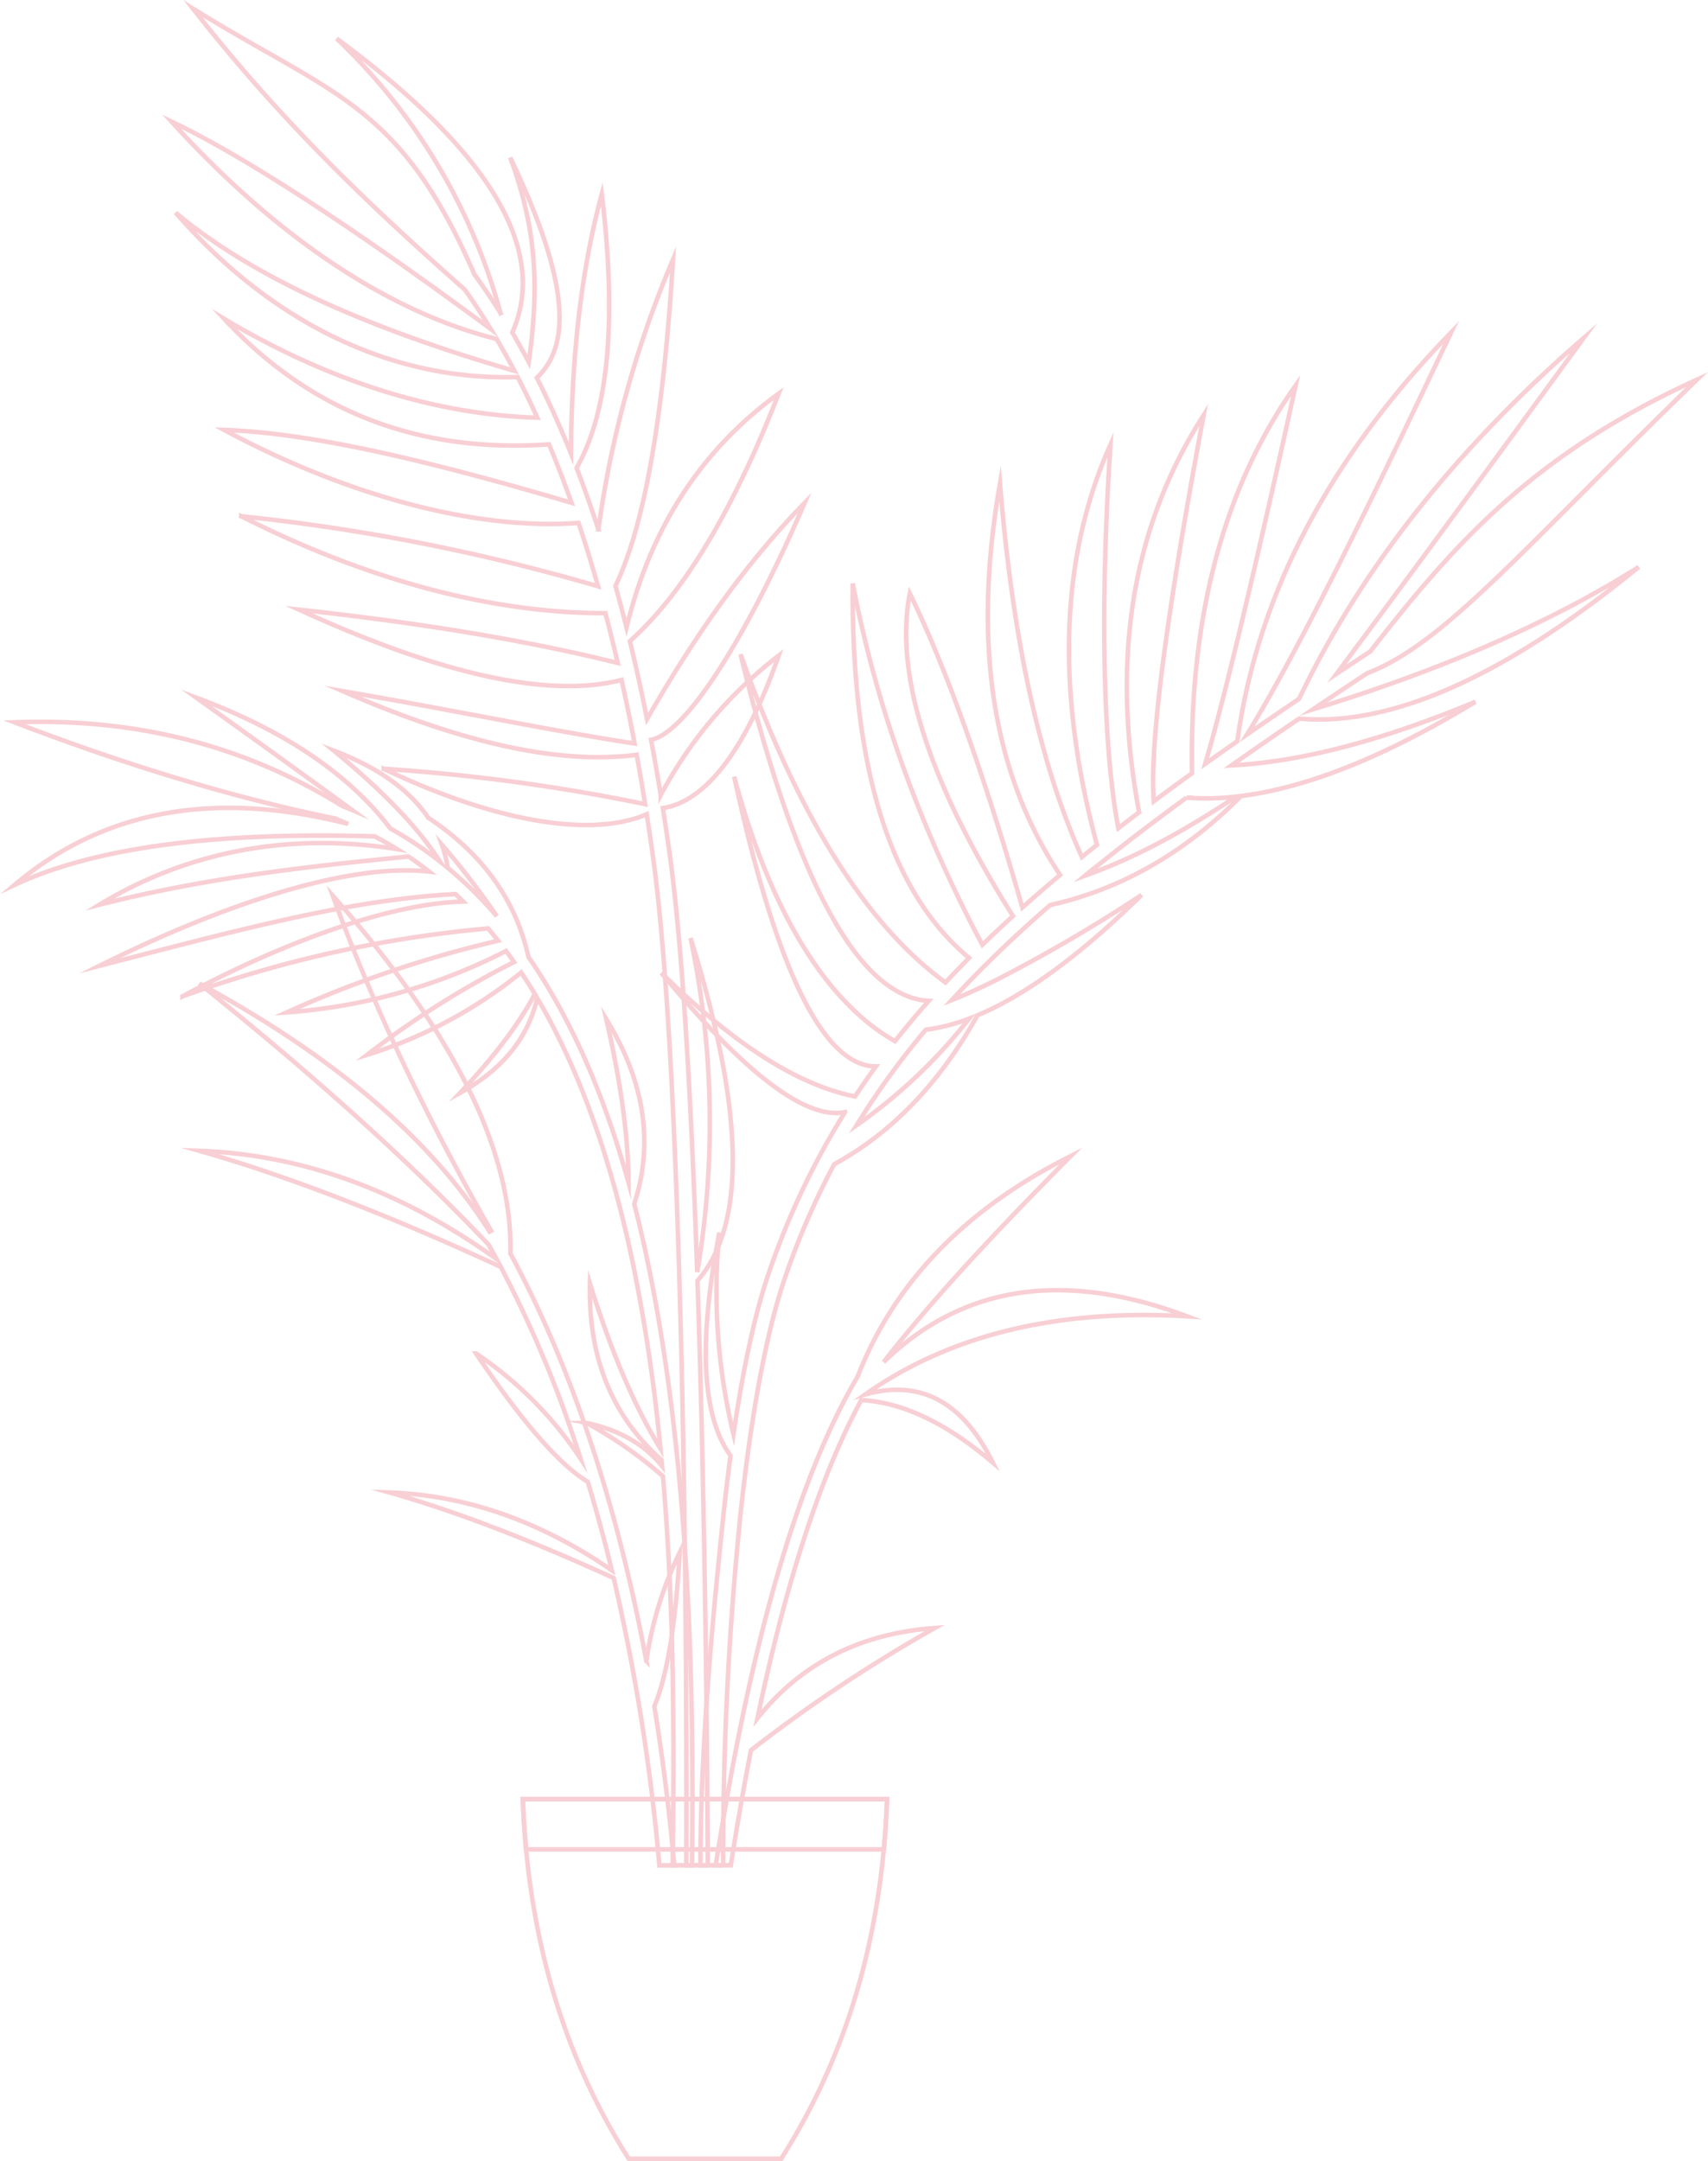 <svg xmlns="http://www.w3.org/2000/svg" width="377.485" height="477.451" viewBox="0 0 377.485 477.451">
  <g id="Group_1925" data-name="Group 1925" transform="translate(3.207 1.914)">
    <g id="Group_1730" data-name="Group 1730" transform="translate(154.979 253.494)">
      <path id="Path_5400" data-name="Path 5400" d="M596.4,600.817c11.512-3.216,21.2.924,28.193,15.077q-15.321-13.078-29.078-13.833-8.379,15.5-15.279,39.2-4.109,14.111-7.671,31.114,14.391-18.132,39.174-19.946a332.342,332.342,0,0,0-40.6,27q-2.361,12.023-4.46,25.409H563.35q5.849-37.413,13.715-64.431,7.826-26.924,17.654-43.56,12.156-31.2,47.121-48.709c-16.641,16.7-30.878,31.994-41.382,45.528q26.172-25.441,67.047-10.111Q624.471,581.052,596.4,600.817Z" transform="translate(-563.35 -548.144)" fill="none" stroke="#f8cfd4" stroke-miterlimit="10" stroke-width="1"/>
    </g>
    <g id="Group_1732" data-name="Group 1732" transform="translate(0 152.225)">
      <g id="Group_1731" data-name="Group 1731">
        <path id="Path_5401" data-name="Path 5401" d="M388.018,466.291q-1.3-6.189-2.852-12.22,6.543-20.116-6.177-40.826,4.832,20.942,4.923,36.14c-5.164-18.564-12.3-35.692-22.124-49.87q-4.182-18.906-22.169-30.784-6.263-9.28-20.875-14.817,16.368,13.388,23.506,24.529a81.961,81.961,0,0,0-10.981-7.317q-13.764-18.08-42.9-28.911,19.12,13.654,34.394,24.8c-.7-.3-1.4-.575-2.11-.841q-32.139-20.034-72.456-18.515c21.628,8.291,46.044,16.179,70.509,21.175a.018.018,0,0,0,.015,0q1.63.6,3.211,1.274c-29.668-7.568-54.261-2.985-73.735,13.489q26.253-12.326,79.592-10.735h0q2.53,1.32,4.927,2.808c-23.492-3.733-46.108.369-65.754,12.294,25.1-6.4,49.6-8.763,68.291-10.656,1.579,1.057,3.108,2.169,4.6,3.339-18.49-2.041-46.8,7.824-72.894,20.821,31.733-8.2,55.52-14.625,78.692-15.859q.87.811,1.716,1.657c-16.8.4-40.9,9.545-62.051,20.949A267.444,267.444,0,0,1,352.862,393.2q1.136,1.328,2.218,2.71a252.374,252.374,0,0,0-46.7,15.835,125.991,125.991,0,0,0,48.444-13.563q.907,1.2,1.775,2.449a200.883,200.883,0,0,0-32.481,20.5,102.289,102.289,0,0,0,34.06-18.2q1.549,2.316,3.01,4.75-5.06,9.685-16.484,21.834,13.964-7.693,17.025-20.924c9.885,16.745,16.572,36.912,21.077,58.328a381.576,381.576,0,0,1,6.147,41.2q-8.527-13.846-15.574-36.45-.6,24.416,15.815,38.972c.039.448.084.89.123,1.338q-5.805-7.162-16.631-9.511a95.986,95.986,0,0,1,16.828,11.763c2.675,31.241,2.444,61.908,2.149,85.95l4.273.025C398.38,563.8,397.691,512.261,388.018,466.291Zm-44.072-86.477a27.494,27.494,0,0,0-1.3-5.119A172.368,172.368,0,0,1,354.8,390.5,90.5,90.5,0,0,0,343.946,379.814Z" transform="translate(-248.2 -342.214)" fill="none" stroke="#f8cfd4" stroke-miterlimit="10" stroke-width="1"/>
      </g>
    </g>
    <g id="Group_1734" data-name="Group 1734" transform="translate(34.723 0)">
      <g id="Group_1733" data-name="Group 1733">
        <path id="Path_5402" data-name="Path 5402" d="M427.381,209.291q.782,4.964,1.495,10.091c2.892,20.792,4.819,55.338,6.093,92.456a197.549,197.549,0,0,0-1.47-73.848q17.851,57.086,1.534,75.717c1.574,46.639,2.124,97.03,2.262,129.152h-4.741c.231-58.1-.836-175.992-7.377-223q-.649-4.669-1.362-9.211c-12.658,5.424-34.222,1.362-58.126-10.042a422.412,422.412,0,0,1,57.777,7.814q-.893-5.554-1.869-10.907c-16.518,2.144-37.748-2.2-64.977-14.074,25.36,4.4,47.116,8.94,64.514,11.576q-1.357-7.2-2.877-14.035-24,6.115-71.271-15.53,40.947,4.455,70.416,11.773-1.3-5.628-2.724-11c-24.711.039-52.171-7.1-80.492-21.416a444.358,444.358,0,0,1,78.869,15.476q-2.051-7.244-4.323-14c-23.182,1.736-52.014-6.432-78.313-20.541,19.661.659,46.383,7.116,76.779,16.1q-2.375-6.713-4.982-12.914-43.256,2.995-71.8-27.74c20.752,12.447,44.736,21.131,69.22,21.844q-2.11-4.647-4.357-8.984c-26.177.875-53.174-10.588-75.584-36.307,18.2,15.235,44.942,26.25,74.876,34.95q-1.911-3.629-3.919-7.042c-23.413-5.842-48.252-22-71.847-48.021q23.811,11.33,70.514,45.8-2.759-4.522-5.69-8.65c-18.554-16.479-39.12-35.294-60.1-62.119,31,19.272,45.709,20.777,62.213,58.741q2.965,4.072,5.754,8.522a130.813,130.813,0,0,0-36.218-60.654q50.9,37.509,38.825,64.957,1.866,3.172,3.639,6.531c2.218-16,1.972-28.758-4.106-45.218,12.924,26.983,13.656,41.333,5.891,48.675q4,7.915,7.549,16.769.155-32.877,6.806-57.354,5.046,41.847-5.567,60.506,1.977,5.127,3.811,10.558.5,1.5,1,3.015a233.515,233.515,0,0,1,16.5-59.646q-3.15,52.277-12.727,72.132,1.261,4.507,2.449,9.2,8.025-33.128,33.632-51.684-15.151,38.874-32.889,54.694,2.021,8.328,3.791,17.217,16.634-29.152,34.817-47.74c-12.387,28.758-25.877,50.671-33.927,52.329q1.129,5.975,2.139,12.2a95.211,95.211,0,0,1,26.068-30.809C445.8,196.067,437.01,207.81,427.381,209.291Z" transform="translate(-318.81 -32.664)" fill="none" stroke="#f8cfd4" stroke-miterlimit="10" stroke-width="1"/>
      </g>
    </g>
    <g id="Group_1737" data-name="Group 1737" transform="translate(142.96 71.522)">
      <g id="Group_1736" data-name="Group 1736">
        <g id="Group_1735" data-name="Group 1735">
          <path id="Path_5403" data-name="Path 5403" d="M754.927,229.931q-28.989,18.308-72,31.458,5.835-3.932,11.984-7.986c17.074-6.472,34.359-27.563,72.884-64.859-36.823,16.789-54.02,36.8-72.211,60.054q-3.769,2.486-7.421,4.908,21.016-28.148,54.61-74.182-42.378,36.727-62.931,79.754-5.894,3.983-11.478,7.844c12.112-19.769,27.548-51.881,45.1-88.817q-40.556,41.773-47.258,90.317-3.622,2.53-7.111,5.016,6.233-21.06,20-83.6-23.811,33.622-22.9,85.67-4.323,3.12-8.448,6.186-1.468-18.618,11.02-85.316-23.767,37.022-14.266,87.75-2.324,1.756-4.588,3.506c-2.759-14.015-4.465-42.542-1.751-84.721q-16.693,37.4-2.98,88.424c-1.126.89-2.238,1.785-3.334,2.675q-13.912-30.8-18.1-82.537-9.228,52.742,13.283,86.506-4.3,3.6-8.331,7.194-12.828-44.613-24.878-69.388-5.193,26.762,22.793,71.271-3.482,3.172-6.762,6.363-20.986-39.538-28.64-79.838-.524,61,25.714,82.734-2.685,2.692-5.222,5.414-26.4-19.179-45.287-72.535,18.22,75.188,41.584,76.612-3.909,4.4-7.455,8.9c-15.176-8.606-27.563-28.611-35.54-58.446q13.89,63.969,31.316,64.018-2.383,3.282-4.6,6.639-18.935-3.732-42.818-27.308,27.765,33.482,40.61,30.75a170.321,170.321,0,0,0-16.784,35.333c-3.221,9.348-5.827,21.78-7.883,35.864a134.436,134.436,0,0,1-3.118-44.573q-7.03,36.277,2.464,49.28c-.57,4.273-1.092,8.679-1.569,13.179-2.646,25.006-5.11,52.948-5.06,77.335h5.006a749.017,749.017,0,0,1,3.767-76.985c2.228-21.077,5.5-40.059,9.943-52.968a169.3,169.3,0,0,1,10.838-24.942q19.113-10.423,31.655-32.9,16.051-6.727,36.272-26.59a335.519,335.519,0,0,1-32.338,18.9q-5.2,2.574-9.619,4.332,4.352-4.75,9.127-9.407,5.968-5.827,12.634-11.591,23.464-5.23,42.183-24.087,22.137-2.8,51.793-20.826-30.922,12.879-53.917,14.059,7.207-5.082,14.969-10.327Q710.614,266.112,754.927,229.931ZM606.935,329.715a116.177,116.177,0,0,1-24.868,23.555,175.217,175.217,0,0,1,15.289-21.1A41.736,41.736,0,0,0,606.935,329.715Zm58.958-49.039c-11.379,7.573-22,13.391-33.322,17.453.265-.216.526-.433.792-.649a.015.015,0,0,0,.01,0l.079-.064c6.683-5.444,13.848-10.922,21.52-16.518A58.459,58.459,0,0,0,665.893,280.676Z" transform="translate(-538.91 -178.104)" fill="none" stroke="#f8cfd4" stroke-miterlimit="10" stroke-width="1"/>
          <path id="Path_5404" data-name="Path 5404" d="M731.083,420.729c-.029.02-.059.034-.084.049l.079-.064S731.083,420.724,731.083,420.729Z" transform="translate(-636.537 -301.407)" fill="none" stroke="#f8cfd4" stroke-miterlimit="10" stroke-width="1"/>
        </g>
      </g>
    </g>
    <g id="Group_1739" data-name="Group 1739" transform="translate(40.841 195.953)">
      <g id="Group_1738" data-name="Group 1738" transform="translate(0 0)">
        <path id="Path_5405" data-name="Path 5405" d="M431.816,610.254q2.766,16.951,4.411,35.137h-3.3a454.124,454.124,0,0,0-10.1-63.487q-28.1-12.813-49.535-18.888,25.456.915,49.127,17.187-1.4-5.783-2.946-11.37-1.143-4.146-2.375-8.183-9.353-5.614-24.687-28.345a83.193,83.193,0,0,1,23.083,23.206,259.417,259.417,0,0,0-17.61-42.336q-37.967-17.519-66.634-25.645,34.094,1.224,65.709,23.924c-.59-1.087-1.19-2.159-1.79-3.221q-26.061-27.367-63.919-57.674,44.893,24.313,64.146,54.812l.349-.187q-22-38.439-35.009-74.05,40.061,45.151,39.272,79.1c9.039,16.666,16.641,36.1,22.641,57.792,2.837,10.248,5.311,21.013,7.411,32.225a80.4,80.4,0,0,1,7.371-23.988Q436.052,600.17,431.816,610.254Z" transform="translate(-331.25 -431.134)" fill="none" stroke="#f8cfd4" stroke-miterlimit="10" stroke-width="1"/>
      </g>
    </g>
    <path id="Path_5406" data-name="Path 5406" d="M533.751,916.539H500.06q-21.771-34.206-23.406-79.452h80.5Q555.521,882.333,533.751,916.539Z" transform="translate(-364.309 -441.502)" fill="none" stroke="#f8cfd4" stroke-miterlimit="10" stroke-width="1"/>
    <path id="Path_5407" data-name="Path 5407" d="M477.373,848.186q-.515-5.464-.719-11.1h80.5q-.2,5.635-.72,11.1Z" transform="translate(-364.309 -441.502)" fill="none" stroke="#f8cfd4" stroke-miterlimit="10" stroke-width="1"/>
  </g>
</svg>
